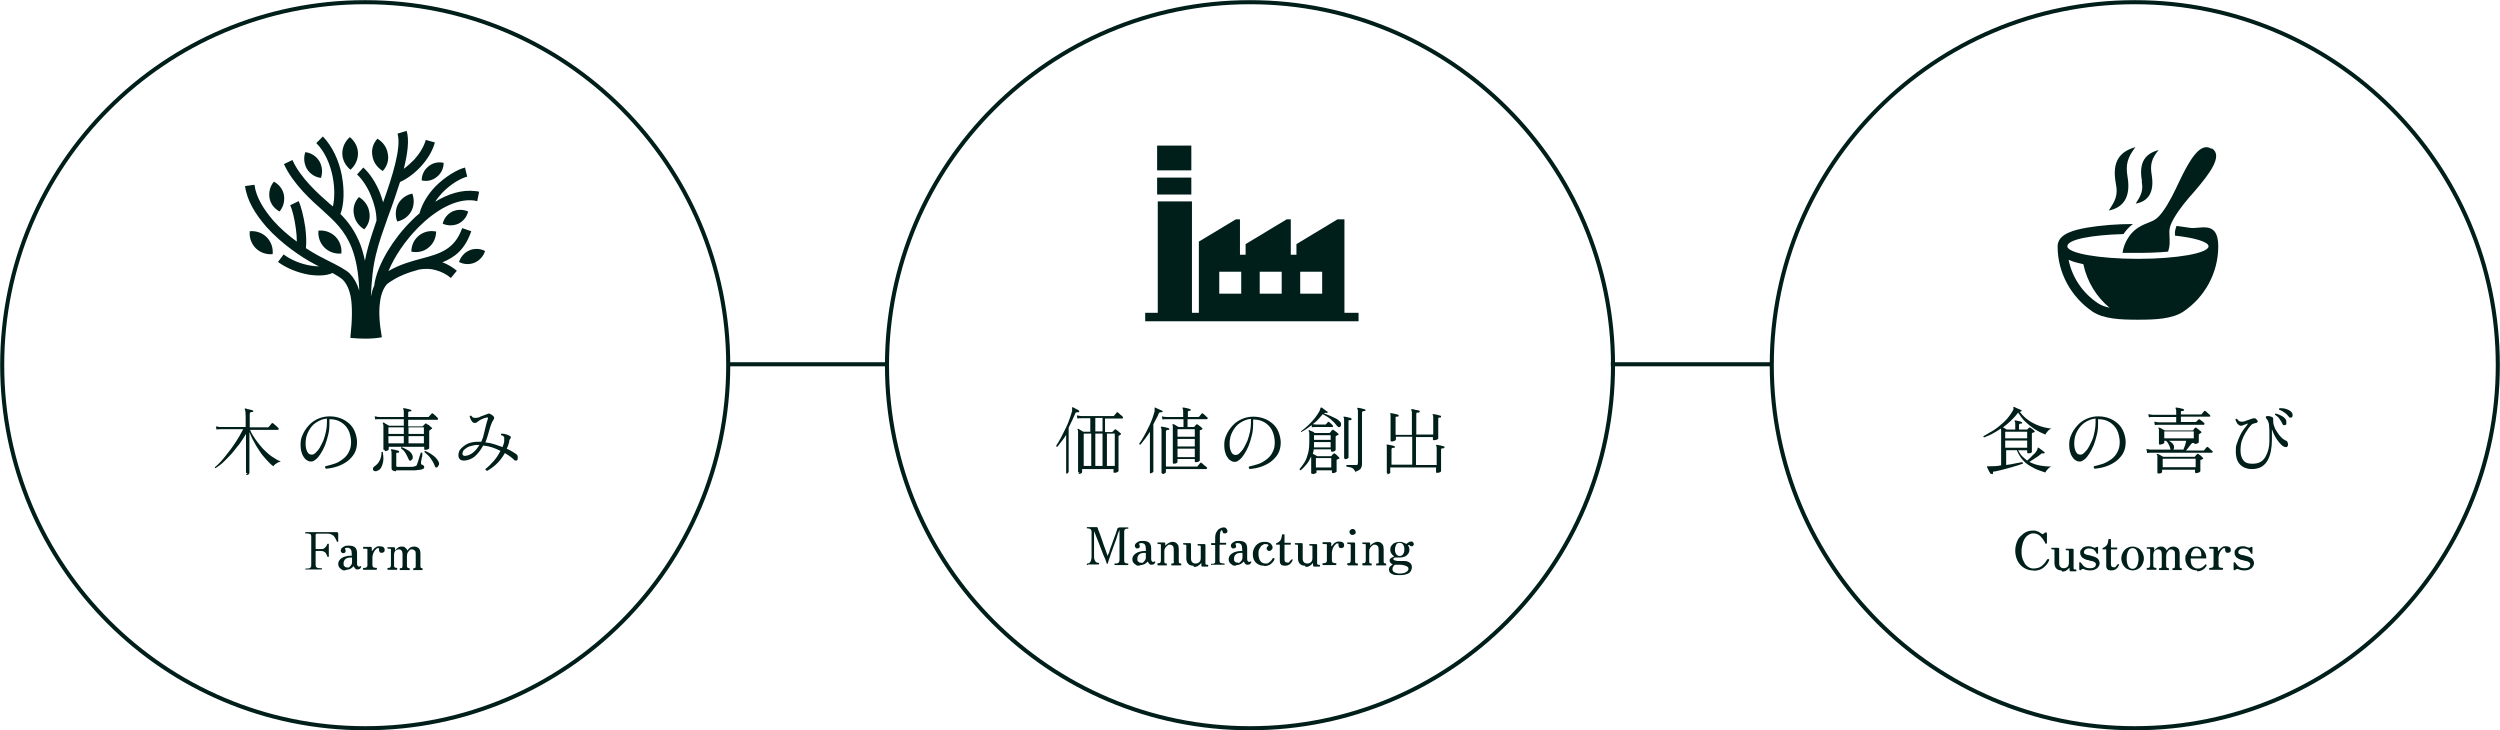 <?xml version="1.0" encoding="UTF-8"?><svg id="_レイヤー_2" xmlns="http://www.w3.org/2000/svg" width="796.8" height="232.8" viewBox="0 0 796.8 232.8"><g id="_レイヤー_1-2"><path d="M340.3,151c-.3,0-.5-.1-.5-.4s0-.4,0-.9c0-.5,0-1.1,0-1.9,0-.8,0-1.7,0-2.6,0-.9,0-1.9,0-2.9v-3.7c-.4.7-.9,1.4-1.4,2-.5.6-.9,1.2-1.4,1.8-.2,0-.3,0-.4-.3.5-.8,1.1-1.7,1.6-2.7s1-2,1.5-3c.5-1,.9-2,1.2-2.9s.6-1.7.8-2.5c0-.2,0-.4,0-.5v-.4c0-.2,0-.3,0-.3,0,0,.1,0,.2,0,.2,0,.4.2.6.3.3.1.5.3.8.4.3.1.5.3.6.4.1,0,.2.2,0,.3,0,.2-.1.2-.3.2s-.3,0-.5,0c-.1,0-.3.1-.4.4-.6,1.4-1.3,2.9-2.1,4.5v6c0,1,0,1.9,0,2.9,0,.9,0,1.8,0,2.5,0,.8,0,1.4,0,1.8s0,.8,0,.9-.1.2-.3.4-.5.2-.7.2ZM344.1,150.6c-.1,0-.2,0-.3,0-.1,0-.2-.2-.2-.3s0-.3,0-.8c0-.5,0-1.1,0-1.8s0-1.5,0-2.4c0-.9,0-1.8,0-2.6,0-.9,0-1.7,0-2.5s0-1.5,0-1.9c0-.4,0-.7,0-.9,0-.2,0-.3-.2-.5,0,0,0-.2,0-.2,0,0,.1,0,.3,0,.1,0,.4.2.7.4.4.2.6.4.9.5h2.2v-4.3h-2.8c-.5,0-.9,0-1.3.1l-.2-1c.4,0,.9.2,1.4.2h10.2c.1,0,.2,0,.3-.1,0-.1.2-.3.4-.5.2-.2.3-.4.4-.5.1-.2.3-.2.4,0,.1,0,.3.2.5.4.2.2.4.4.6.5s.3.3.4.4c.1.1.2.3.1.4,0,.1-.1.2-.3.2h-5.4v4.3h2c.1,0,.2,0,.3,0,0,0,.2-.2.4-.4s.3-.3.4-.4c.1-.1.3-.1.4,0,0,0,.2.2.4.3.2.2.4.3.6.5.2.2.3.3.5.4.2.2.1.3,0,.4-.1,0-.2.1-.3.2-.1,0-.2.1-.3.2,0,0-.1,0-.1.1,0,0,0,.1,0,.3v1.6c0,.6,0,1.3,0,2.1,0,.8,0,1.6,0,2.4,0,.8,0,1.5,0,2.2,0,.7,0,1.3,0,1.7,0,.4,0,.7,0,.8,0,.1-.1.2-.4.4-.3.1-.6.2-.8.2s-.4-.1-.4-.3v-.9h-10v1c0,.1-.1.3-.4.4-.2.1-.5.2-.8.2ZM345.4,148.5h2.4v-10.3h-2.4v10.3ZM349.1,137.5h2.3v-4.3h-2.3v4.3ZM349.1,148.5h2.3v-10.3h-2.3v10.3ZM352.8,148.5h2.5v-10.3h-2.5v10.3Z" style="fill:#001f1a; stroke-width:0px;"/><path d="M367,151c-.3,0-.5-.1-.5-.4s0-.3,0-.7c0-.4,0-.9,0-1.6s0-1.4,0-2.1c0-.8,0-1.6,0-2.4,0-.8,0-1.6,0-2.4v-3.8c-1,1.6-2,2.9-3,4.1-.2,0-.4,0-.4-.3.5-.7,1-1.5,1.5-2.4.5-.9,1-1.8,1.4-2.7.5-.9.8-1.8,1.2-2.7.3-.9.6-1.7.8-2.5,0-.2,0-.4,0-.5s0-.2,0-.3c0-.2,0-.3,0-.4,0,0,.1,0,.2,0,.3.2.7.3,1.1.5.4.2.8.4,1.1.5.1,0,.2.2.1.3,0,.2-.1.2-.3.2-.2,0-.4,0-.5,0s-.3.2-.4.4c-.2.6-.5,1.2-.8,1.7-.3.6-.6,1.2-.9,1.7v6.2c0,.9,0,1.9,0,2.9,0,1,0,2,0,2.8,0,.9,0,1.6,0,2.2s0,.9,0,1-.1.2-.4.4c-.3.1-.5.2-.8.2ZM370.7,151c-.3,0-.5-.1-.5-.4s0-.4,0-1c0-.6,0-1.3,0-2.2,0-.9,0-1.9,0-2.9,0-1.1,0-2.1,0-3.1v-4c0-.6,0-.9-.2-1.1,0-.1,0-.2,0-.3,0,0,.1,0,.2,0,.2,0,.4,0,.7.1.3,0,.6.1.9.2.3,0,.5.1.7.2.1,0,.2.1.2.3,0,.2-.1.2-.3.2-.2,0-.3,0-.5.1-.2,0-.3.2-.3.4v11.2h9.7c0,0,.1,0,.2,0s.1,0,.2-.1c0-.1.2-.3.4-.5s.3-.4.4-.5c.1-.2.3-.2.5,0,.1,0,.3.2.5.4.2.2.4.4.6.5.2.2.4.3.5.4.1.1.2.3.1.4s-.1.2-.3.2h-12.8v1c0,.1-.1.2-.4.4-.2.1-.5.2-.8.2ZM374.2,147.8c-.3,0-.4-.1-.4-.4s0-.3,0-.8,0-1,0-1.7,0-1.4,0-2.2,0-1.5,0-2.2c0-.7,0-1.3,0-1.8,0-.8,0-1.4,0-1.8,0-.4,0-.7,0-.9,0-.2,0-.4-.1-.5,0-.1,0-.2,0-.3,0,0,.2,0,.3,0,.2,0,.4.2.8.4.3.2.6.4.9.5h1.5v-2.5h-5.4c-.5,0-.9,0-1.3.1l-.2-1c.4.1.9.2,1.4.2h5.4v-1.6c0-.5,0-.9-.2-1.1,0,0,0-.2,0-.3,0,0,.1,0,.2,0,.2,0,.4,0,.7.1.3,0,.5.1.8.2.3,0,.5.1.7.2.2,0,.2.1.2.3,0,.2,0,.2-.2.2-.2,0-.3,0-.5.1-.2,0-.2.2-.2.4v1.5h3.3c0,0,.2,0,.3-.1,0,0,.2-.2.4-.5s.4-.4.4-.5c.1-.1.3-.1.4,0,.2.1.4.3.7.6.3.3.5.5.7.6.1.1.2.3.1.4s-.1.2-.3.2h-6.1v2.5h1.9c0,0,.2,0,.3-.1,0-.1.2-.2.3-.4.1-.1.2-.2.3-.3,0,0,.1-.1.2-.1s.1,0,.2.1c.2.1.4.3.7.5.3.2.5.4.7.6.2.2.2.3,0,.5-.1,0-.2,0-.3.1s-.2,0-.3.1c0,0-.1,0-.1.1,0,0,0,.1,0,.3v1.2c0,.5,0,1.1,0,1.7s0,1.3,0,2.1c0,.7,0,1.4,0,2s0,1.1,0,1.5c0,.4,0,.6,0,.7,0,.1-.1.3-.3.4s-.5.2-.9.2-.4-.1-.4-.4v-.6h-5.5v.9c0,.1-.1.3-.3.4-.2.1-.5.2-.8.2ZM375.3,139.2h5.5v-2.4h-5.5v2.4ZM375.3,142.3h5.5v-2.4h-5.5v2.4ZM375.3,145.7h5.5v-2.7h-5.5v2.7Z" style="fill:#001f1a; stroke-width:0px;"/><path d="M398.2,149.3c-.1,0-.2-.2-.2-.3,0-.1,0-.2.1-.3,1-.2,1.9-.5,2.9-.8s1.9-.9,2.7-1.5c.8-.6,1.5-1.4,1.9-2.3.5-.9.7-2,.7-3.1s-.3-2.8-.9-3.9-1.4-1.9-2.4-2.5c-1-.6-2.2-.9-3.6-.9v1.4c0,1.2-.1,2.5-.4,3.6-.3,1.2-.6,2.3-1,3.3-.4,1-.9,1.9-1.4,2.7-.5.8-1,1.4-1.5,1.8-.5.4-1,.7-1.4.7s-.7,0-1.1-.2c-.4-.2-.7-.4-1-.7-.4-.5-.8-1.1-1-1.8-.3-.8-.4-1.7-.4-2.8s.2-2.1.7-3.1c.4-1,1.1-2,1.9-2.9.8-.9,1.8-1.6,2.9-2.1s2.4-.8,3.7-.8,2.4.2,3.5.6c1.1.4,2,1,2.8,1.7.8.7,1.4,1.6,1.8,2.6.4,1,.7,2.2.7,3.4s-.3,2.6-.9,3.6-1.4,1.8-2.3,2.5c-1,.7-2,1.2-3.2,1.6-1.2.4-2.4.6-3.6.7ZM393.9,145c.4,0,.8-.2,1.2-.6s.9-.9,1.3-1.6c.4-.7.8-1.5,1.2-2.4.3-.9.6-1.8.8-2.8s.3-1.9.3-2.8v-1.3c-1.3.1-2.4.6-3.5,1.3s-1.8,1.7-2.4,2.8-.9,2.4-.9,3.8.2,1.9.5,2.6c.3.7.8,1,1.4,1Z" style="fill:#001f1a; stroke-width:0px;"/><path d="M418.3,151c-.1,0-.2,0-.3,0,0,0-.1-.2-.1-.3s0-.7,0-1.5c0-.8,0-1.7,0-2.7v-1c-.4.9-.9,1.8-1.5,2.5s-1.2,1.4-1.9,1.9c-.2,0-.3-.2-.3-.4.6-.7,1.1-1.4,1.6-2.2.5-.8.8-1.7,1.1-2.8.3-1.1.4-2.4.4-3.9s0-1.6,0-2.1c0-.5,0-.8-.2-1.1,0-.1,0-.2,0-.3,0,0,.2,0,.3,0,.2.1.4.3.8.4s.6.3.8.5h4.6c0,0,.2,0,.3-.1,0,0,.2-.2.3-.4.1-.1.2-.3.4-.4.1-.2.3-.2.5,0,.2.1.4.3.7.5.3.2.5.4.7.6.2.2.2.3-.1.5,0,0-.2,0-.3.1-.1,0-.2.1-.3.2s-.1,0-.1.1c0,0,0,.1,0,.3,0,.3,0,.7,0,1.1,0,.4,0,.8,0,1.2,0,.4,0,.8,0,1.1,0,.3,0,.5,0,.6s-.1.2-.4.4c-.3.1-.5.2-.7.2s-.4-.1-.4-.4v-.4h-5.5c0,.2,0,.5-.1.7,0,.2-.1.4-.2.7.2.1.4.2.7.4.3.1.5.3.7.4h4.2c.1,0,.2,0,.3,0,0,0,.2-.2.3-.4.1-.1.3-.3.4-.4,0,0,.1-.1.2-.1,0,0,.1,0,.3.1.2.1.4.3.7.6.3.3.5.5.6.6,0,0,.1.1.1.2s0,.2-.2.2l-.6.3c0,0-.1,0-.1.1,0,0,0,.1,0,.3,0,.2,0,.5,0,.9s0,.7,0,1c0,.3,0,.7,0,.9,0,.3,0,.4,0,.5,0,.2-.1.3-.4.4-.3.1-.5.2-.7.2s-.4-.1-.4-.3v-.6h-4.9v.7c0,.1-.1.2-.4.3-.3.1-.5.2-.7.2ZM414.9,137.8c-.2,0-.3-.2-.2-.4.8-.5,1.5-1.2,2.3-1.9.8-.8,1.5-1.5,2.1-2.3.6-.8,1.1-1.5,1.4-2.1.2-.3.2-.6.3-.8s0-.3.2-.4c0,0,.1,0,.2,0,.2,0,.4.2.6.4.2.2.5.3.7.5.2.2.4.3.6.4.1,0,.1.2,0,.3,0,.1-.2.2-.3.1-.2,0-.4-.1-.5,0-.1,0-.2,0-.3.2h0c.6.2,1.2.4,1.9.7s1.3.6,1.9.9c.6.3,1,.7,1.3,1,.3.3.4.7.3,1,0,.4-.2.6-.4.7-.1,0-.3.1-.4,0-.1,0-.3-.2-.5-.4-.6-.8-1.3-1.5-2-2.1-.7-.6-1.6-1.1-2.5-1.6-.5.6-1,1.1-1.5,1.7s-1.1,1-1.7,1.5c.3,0,.7.1,1.1.1h2.8c.1,0,.2,0,.2,0,0,0,.2-.2.4-.4s.3-.3.3-.4c.1-.1.3-.1.4,0,.2.1.3.3.6.5l.5.5c.1.1.2.3.2.4,0,.1-.1.2-.3.2h-5.2c-.5,0-.9,0-1.3.1v-.7c-.6.4-1.2.8-1.7,1.2s-1.1.7-1.7,1ZM418.8,142.6h5.3v-1.7h-5.3v.5c0,.2,0,.4,0,.6s0,.4,0,.6ZM418.8,140.2h5.3v-1.5h-5.3v1.5ZM419.4,149h4.9v-3h-4.9v3ZM428.9,146.3c-.3,0-.5-.1-.5-.4s0-.5,0-1.1,0-1.5,0-2.6c0-1.1,0-2.3,0-3.8v-4.3c0-.5,0-.9-.2-1.1,0,0,0-.2,0-.2,0,0,.1,0,.2,0,.2,0,.4,0,.7.1.3,0,.5.1.8.2.3,0,.5.1.7.2.1,0,.2.1.2.3,0,.1-.1.2-.3.3-.2,0-.3,0-.5,0-.2,0-.2.2-.2.4v4.2c0,2.3,0,4,0,5.2,0,1.2,0,1.9,0,2.1s-.1.2-.4.4c-.3.1-.5.2-.8.2ZM432.1,150.7c-.2-.5-.4-.9-.6-1.1-.2-.3-.5-.4-.9-.6-.4-.1-.9-.2-1.5-.3,0,0,0-.2,0-.3s0-.2.2-.2c.2,0,.4,0,.8,0s.7,0,1.1,0c.4,0,.7,0,1,0s.4,0,.5-.2c0-.1.1-.3.1-.5v-16.1c0-.5,0-.9-.2-1.1,0,0,0-.2,0-.3,0,0,.1,0,.2,0,.2,0,.4,0,.7.1.3,0,.6.1.8.2.3,0,.5.1.7.2.2,0,.2.1.2.3,0,.2-.1.2-.3.2-.2,0-.3,0-.5.1-.2,0-.3.2-.3.4v8c0,.8,0,1.7,0,2.5s0,1.7,0,2.4c0,.8,0,1.4,0,2,0,.5,0,.9,0,1.1,0,.6,0,1-.2,1.4-.1.4-.4.7-.7.9-.3.2-.8.4-1.3.6Z" style="fill:#001f1a; stroke-width:0px;"/><path d="M442.5,151c-.3,0-.5-.1-.5-.4s0-.4,0-.9c0-.5,0-1.2,0-2,0-.8,0-1.6,0-2.5,0-.9,0-1.6,0-2.4s0-.5,0-.6c0-.1,0-.2-.1-.3,0,0,0-.2,0-.2,0,0,.1,0,.2,0,.2,0,.4,0,.7.1.3,0,.6.1.9.2.3,0,.5.1.7.2.1,0,.2.1.2.3,0,.2-.1.2-.3.2-.2,0-.3,0-.5.1-.2,0-.3.2-.3.4v4.9h6.6v-8.9h-5.2v.9c0,.1-.1.2-.4.4-.2.1-.5.2-.9.2s-.4-.1-.4-.4,0-.4,0-.9c0-.5,0-1.1,0-1.9s0-1.5,0-2.3,0-1.6,0-2.3,0-.5,0-.6c0-.1,0-.2-.1-.3,0-.1,0-.2,0-.3,0,0,.1,0,.2,0,.2,0,.4,0,.7.1.3,0,.6.1.9.2.3,0,.5.1.7.2.1,0,.2.1.2.3,0,.1-.1.2-.3.3-.2,0-.3,0-.5,0-.2,0-.2.2-.2.4v5.4h5.2v-5.7c0-.7,0-1.2,0-1.5s-.1-.5-.2-.7c0,0,0-.2,0-.3,0,0,0,0,.2,0,.2,0,.4,0,.7.1s.6.2.9.2c.3,0,.6.1.7.2.2,0,.2.1.2.3,0,.1-.1.2-.3.3-.2,0-.3,0-.5,0-.2,0-.3.2-.3.4v6.6h5.4v-5.2c0-.6,0-.9-.2-1.1,0,0,0-.2,0-.2,0,0,.1,0,.2,0,.2,0,.4,0,.7.1.3,0,.6.1.9.2s.5.1.7.2c.2,0,.2.1.2.3,0,.1,0,.2-.2.3-.2,0-.3,0-.5,0-.2,0-.2.2-.2.4,0,.6,0,1.2,0,1.9,0,.7,0,1.4,0,2,0,.6,0,1.2,0,1.6,0,.4,0,.7,0,.7,0,.2-.1.3-.4.4-.2.1-.5.2-.9.2s-.4-.1-.4-.3v-.7h-5.4v8.9h6.6v-5.1c0-.5,0-.9-.2-1.1,0,0,0-.2,0-.2,0,0,.1,0,.2,0,.2,0,.4,0,.7.1.3,0,.6.1.9.2.3,0,.5.1.7.2.2,0,.2.1.2.3,0,.1-.1.2-.3.3-.2,0-.3,0-.5,0-.2,0-.3.2-.3.4,0,.6,0,1.2,0,2s0,1.5,0,2.2,0,1.3,0,1.8c0,.5,0,.7,0,.8,0,.2-.1.3-.3.4-.2.1-.5.2-.9.2s-.4-.1-.4-.3v-1.4h-14.6v1.6c0,.1-.1.3-.4.4-.2.1-.5.2-.8.2Z" style="fill:#001f1a; stroke-width:0px;"/><path d="M346.6,180.1c-.2,0-.2,0-.2-.3s0-.1,0-.2c0,0,0,0,.2,0,.4,0,.7-.2.9-.5.2-.3.4-.9.4-1.8v-7.7c0-.5-.1-.8-.4-1-.2-.1-.5-.2-.9-.2s-.1,0-.2,0c0,0,0-.1,0-.2s0-.1,0-.2c0,0,0,0,.2,0s.3,0,.7,0c.4,0,1,0,1.9,0s.4,0,.5.1c.1,0,.2.2.2.3,0,0,0,.3.2.6.1.3.3.8.5,1.3.2.5.4,1.1.6,1.7.2.6.4,1.2.6,1.8s.4,1.1.6,1.6c.2.5.3.9.4,1.2.1.3.2.5.2.5,0,0,0,0,.1,0,0,0,0,0,0,0,0,0,0-.3.2-.6s.3-.7.4-1.2c.2-.5.4-1,.6-1.6.2-.6.4-1.2.6-1.7.2-.6.4-1.1.6-1.6s.3-.9.4-1.2c.1-.3.2-.5.2-.6,0-.2.2-.3.3-.4.1,0,.3-.1.5-.1.8,0,1.4,0,1.8,0,.4,0,.6,0,.7,0s.1,0,.2,0c0,0,0,.1,0,.2s0,.1,0,.2,0,0-.2,0c-.3,0-.6,0-.8.2-.2.1-.3.4-.3.8v9c0,.4,0,.7.3.9.2.1.4.2.8.2s.1,0,.2,0c0,0,0,.1,0,.2,0,.2,0,.3-.2.3s-.3,0-.7,0-.8,0-1.3,0-.9,0-1.3,0c-.3,0-.5,0-.7,0s-.2,0-.2-.3,0-.1,0-.2c0,0,.1,0,.2,0,.4,0,.8,0,1-.2.2-.1.4-.4.4-.9v-9.4c0,0,0-.1,0-.1,0,0,0,0-.1,0,0,0,0,.3-.2.6s-.3.9-.5,1.5c-.2.6-.4,1.3-.7,2-.3.7-.5,1.5-.8,2.2-.3.7-.5,1.4-.7,2s-.4,1.1-.5,1.5c-.1.4-.2.6-.2.7,0,.1-.1.2-.2.2s-.2,0-.2-.2c0,0,0-.2-.2-.6-.1-.4-.3-.9-.6-1.5s-.5-1.3-.8-2c-.3-.7-.5-1.4-.8-2.1-.3-.7-.5-1.4-.8-2-.2-.6-.5-1.3-.8-2,0,0,0,0,0,0,0,0,0,0,0,0v7.8c0,.6,0,1,.2,1.4s.3.6.5.7c.2.1.4.2.7.2s.1,0,.2,0c0,0,0,.1,0,.2,0,.2,0,.3-.2.3s-.3,0-.5,0-.6,0-1.1,0-1,0-1.2,0c-.2,0-.4,0-.5,0Z" style="fill:#001f1a; stroke-width:0px;"/><path d="M363,180.3c-.4,0-.7,0-1-.3-.3-.2-.6-.4-.8-.7-.2-.3-.3-.6-.3-1,0-.6.2-1.1.6-1.5s.9-.7,1.5-.9c.6-.2,1.3-.3,2-.3s.2,0,.2-.2v-.5c0-.6-.1-1-.3-1.3-.2-.3-.6-.5-1-.5s-.6,0-.7.1c-.2,0-.2.2,0,.5.1.3.1.6,0,.8-.2.2-.4.3-.7.3s-.4,0-.6-.3c-.2-.2-.2-.4-.2-.6s.1-.5.3-.7.5-.4.9-.6.8-.2,1.4-.2c.9,0,1.6.2,2,.6.4.4.6,1,.6,1.7v3.3c0,.4,0,.7.2.8.1.2.2.3.4.3s.2,0,.3-.1c.1-.1.2-.1.4,0,0,0,0,.2,0,.3-.1.2-.3.3-.4.5-.2.1-.4.2-.7.2s-.5,0-.7-.2c-.2-.2-.4-.4-.5-.7,0-.1-.2-.1-.3,0,0,.1-.2.3-.4.4-.2.2-.4.3-.7.4-.3.1-.6.2-.9.2ZM363.7,179.4c.3,0,.6,0,.8-.3s.4-.4.5-.6c.1-.2.2-.5.2-.7v-1.4c0-.2,0-.2-.2-.2-.8,0-1.4.1-1.8.4s-.7.8-.7,1.4,0,.7.2.9c.2.2.3.3.5.4s.4,0,.5,0Z" style="fill:#001f1a; stroke-width:0px;"/><path d="M369.1,180.1c-.2,0-.2,0-.2-.3s0-.3.2-.3c.3,0,.6,0,.7-.2.1-.1.2-.3.2-.7v-4.5c0-.2,0-.3,0-.5,0-.1-.1-.2-.3-.2,0,0-.2,0-.3,0-.1,0-.2,0-.3,0-.1,0-.2-.1-.2-.3s0-.1,0-.2c0,0,0,0,.2,0s.1,0,.3,0c.2,0,.3,0,.6,0s.4,0,.6,0c.2,0,.3,0,.4,0,.3,0,.4.1.4.4v.6s0,0,0,0c0,0,0,0,.1,0,.2-.3.5-.6.9-.8s.8-.4,1.2-.4.7,0,1,.2c.3.1.6.4.8.7.2.3.3.8.3,1.4v3.7c0,.3,0,.6.1.7s.3.2.5.2.2,0,.2.3,0,.3-.2.3-.3,0-.6,0c-.3,0-.5,0-.8,0s-.5,0-.8,0-.4,0-.6,0-.2,0-.2-.3,0-.3.2-.3c.3,0,.5,0,.6-.2s0-.3,0-.7v-3.5c0-.6-.1-1-.3-1.2-.2-.2-.5-.4-.9-.4s-.6,0-.8.3c-.3.2-.5.4-.7.7-.2.3-.3.6-.3,1v3.1c0,.3,0,.6.1.7,0,.1.2.2.5.2s.2,0,.2.3,0,.3-.2.3-.3,0-.5,0c-.2,0-.5,0-.8,0s-.6,0-.9,0c-.3,0-.5,0-.6,0Z" style="fill:#001f1a; stroke-width:0px;"/><path d="M380.3,180.3c-.7,0-1.2-.2-1.6-.6-.4-.4-.6-1-.6-1.7v-3.7c0-.2,0-.4,0-.5,0-.1-.1-.2-.3-.2,0,0-.2,0-.3,0,0,0-.2,0-.2,0-.1,0-.2-.1-.2-.3s0-.1,0-.2,0,0,.2,0,.1,0,.3,0c.2,0,.4,0,.6,0s.4,0,.6,0c.2,0,.3,0,.4,0,.3,0,.4.1.4.4v4.5c0,.5.1.9.4,1.2.3.3.6.4,1.1.4s.9-.2,1.2-.5c.3-.3.4-.8.4-1.2v-3.3c0-.2,0-.4,0-.5,0-.1-.1-.2-.3-.2,0,0-.2,0-.3,0,0,0-.2,0-.2,0-.1,0-.2-.1-.2-.3s0-.1,0-.2,0,0,.2,0,.1,0,.3,0c.2,0,.4,0,.6,0s.4,0,.6,0c.2,0,.3,0,.4,0,.3,0,.4.1.4.4v5.5c0,.3,0,.4,0,.5,0,0,.1.1.3.2,0,0,.1,0,.2,0s.1,0,.2,0c.1,0,.2.1.2.3s0,.3-.2.3h-.4c-.2,0-.5,0-.7,0s-.4,0-.5,0c-.2,0-.4-.1-.4-.4,0,0,0-.1,0-.3,0-.1,0-.2,0-.3,0-.2,0-.2-.2,0,0,.1-.2.2-.4.4-.2.2-.4.3-.7.5-.3.1-.6.2-1,.2Z" style="fill:#001f1a; stroke-width:0px;"/><path d="M386.2,180.1c0,0-.1,0-.2,0s0-.1,0-.2,0-.1,0-.2c0,0,0,0,.2,0,.4,0,.7,0,.9-.2.2-.1.2-.3.2-.6v-5.1c0,0,0-.1-.1-.1h-1c-.2,0-.2,0-.2-.2v-.2c0,0,0-.1,0-.2,0,0,.1,0,.2,0h1c0,0,.1,0,.1-.1v-1.5c0-.8.1-1.4.4-1.9s.6-.9,1-1.1c.4-.2.8-.4,1.2-.4s.7,0,.9.3.4.4.4.8,0,.4-.2.6-.4.2-.6.2-.4,0-.5-.1-.2-.2-.2-.3c0-.1-.1-.2-.1-.4,0-.1-.1-.2-.2-.2s-.3.1-.4.4c-.1.3-.2.8-.2,1.5v2c0,0,0,.1.1.1h1.7c0,0,.1,0,.2,0,0,0,0,.1,0,.2v.2c0,.2,0,.2-.3.2h-1.7c0,0-.1,0-.1.1v5.1c0,.3.1.5.3.6.2.1.6.2,1.1.2s.1,0,.2,0c0,0,0,.1,0,.2s0,.1,0,.2c0,0,0,0-.2,0s-.2,0-.5,0c-.2,0-.5,0-.8,0-.3,0-.6,0-.9,0s-.8,0-1.1,0c-.4,0-.6,0-.7,0Z" style="fill:#001f1a; stroke-width:0px;"/><path d="M393.7,180.3c-.4,0-.7,0-1-.3-.3-.2-.6-.4-.8-.7-.2-.3-.3-.6-.3-1,0-.6.2-1.1.6-1.5.4-.4.9-.7,1.5-.9s1.3-.3,2-.3.2,0,.2-.2v-.5c0-.6-.1-1-.3-1.3-.2-.3-.6-.5-1-.5s-.6,0-.7.1c-.2,0-.2.2,0,.5.1.3.1.6,0,.8-.2.2-.4.3-.8.3s-.4,0-.6-.3-.2-.4-.2-.6.1-.5.3-.7.5-.4.9-.6.8-.2,1.4-.2c.9,0,1.6.2,2,.6s.6,1,.6,1.7v3.3c0,.4,0,.7.2.8.1.2.2.3.4.3s.2,0,.3-.1c.1-.1.2-.1.4,0,0,0,0,.2,0,.3-.1.2-.3.3-.4.5-.2.1-.4.2-.7.2s-.5,0-.7-.2c-.2-.2-.4-.4-.5-.7,0-.1-.2-.1-.3,0,0,.1-.2.3-.4.4-.2.2-.4.3-.7.4s-.6.2-.9.2ZM394.5,179.4c.3,0,.6,0,.8-.3.2-.2.4-.4.5-.6.1-.2.2-.5.2-.7v-1.4c0-.2,0-.2-.2-.2-.8,0-1.4.1-1.8.4s-.7.8-.7,1.4,0,.7.2.9c.2.2.3.3.5.4.2,0,.4,0,.5,0Z" style="fill:#001f1a; stroke-width:0px;"/><path d="M402.8,180.3c-.6,0-1.1-.1-1.7-.4s-1-.7-1.3-1.2c-.3-.5-.5-1.2-.5-2.1s.2-1.4.5-2c.3-.6.8-1.1,1.3-1.4.6-.4,1.2-.5,2-.5s.8,0,1.2.2c.4.1.7.3.9.6.2.3.4.6.4.9s0,.5-.3.8c-.2.2-.4.4-.7.4s-.4,0-.6-.2-.3-.3-.3-.6.2-.6.5-.8c.1-.1.1-.2,0-.4-.1-.1-.4-.2-.9-.2s-.4,0-.7.2c-.3.1-.5.3-.7.5-.2.3-.4.6-.6,1s-.2,1-.2,1.6.2,1.6.6,2.1c.4.5.9.8,1.6.8s.8,0,1.1-.3c.3-.2.6-.4.8-.7.2-.3.3-.5.4-.6,0-.2.2-.2.4-.1.2,0,.2.2.2.3,0,.3-.3.6-.5.9-.2.3-.6.6-1,.9-.4.2-1,.4-1.6.4Z" style="fill:#001f1a; stroke-width:0px;"/><path d="M409.6,180.3c-.2,0-.5,0-.8-.1-.3,0-.5-.2-.6-.4-.2-.2-.3-.5-.3-.9v-5.2c0,0,0-.1-.1-.1h-.9c-.2,0-.2,0-.2-.2h0c0-.2,0-.3.2-.3.5-.2.9-.5,1.2-.9.3-.4.4-1,.5-1.7,0-.2,0-.2.2-.2h.3c.2,0,.3,0,.3.2v2.4c0,0,0,.1.1.1h1.7c0,0,.1,0,.2,0,0,0,0,.1,0,.2v.2c0,.2,0,.2-.2.2h-1.7c0,0-.1,0-.1.1v4.7c0,.6.3.9.9.9s.5,0,.7-.3c.2-.2.3-.4.5-.6,0,0,.1-.1.2-.1s.1,0,.2,0c.1,0,.2.2,0,.4-.1.2-.2.5-.4.7-.2.2-.4.5-.7.6-.3.2-.7.3-1.1.3Z" style="fill:#001f1a; stroke-width:0px;"/><path d="M415.9,180.3c-.7,0-1.2-.2-1.6-.6-.4-.4-.6-1-.6-1.7v-3.7c0-.2,0-.4,0-.5s-.1-.2-.3-.2c0,0-.2,0-.3,0,0,0-.2,0-.2,0-.1,0-.2-.1-.2-.3s0-.1,0-.2c0,0,0,0,.2,0s.1,0,.3,0c.2,0,.4,0,.6,0s.4,0,.6,0c.2,0,.3,0,.4,0,.3,0,.4.1.4.4v4.5c0,.5.1.9.4,1.2.3.3.6.4,1.1.4s.9-.2,1.2-.5c.3-.3.4-.8.4-1.2v-3.3c0-.2,0-.4,0-.5s-.1-.2-.3-.2c0,0-.2,0-.3,0,0,0-.2,0-.2,0-.1,0-.2-.1-.2-.3s0-.1,0-.2c0,0,0,0,.2,0s.1,0,.3,0c.2,0,.4,0,.6,0s.4,0,.6,0c.2,0,.3,0,.4,0,.3,0,.4.1.4.4v5.5c0,.3,0,.4,0,.5,0,0,.1.1.3.2,0,0,.1,0,.2,0s.1,0,.2,0c.1,0,.2.1.2.3s0,.3-.2.3h-.4c-.2,0-.5,0-.7,0-.2,0-.4,0-.5,0-.2,0-.4-.1-.4-.4,0,0,0-.1,0-.3,0-.1,0-.2,0-.3,0-.2,0-.2-.2,0,0,.1-.2.2-.4.4-.2.2-.4.3-.7.5-.3.1-.6.2-1,.2Z" style="fill:#001f1a; stroke-width:0px;"/><path d="M421.7,180.1c-.1,0-.2,0-.2-.3s0-.3.2-.3c.4,0,.7,0,.9-.2.2-.1.3-.3.3-.7v-4.5c0-.2,0-.4,0-.5s-.1-.2-.3-.2c0,0-.2,0-.5,0-.2,0-.4,0-.4,0-.1,0-.2-.1-.2-.3s0-.3.2-.3h.4c.2,0,.4,0,.7,0,.3,0,.5,0,.7,0h.4c.2,0,.4.1.4.4v.9s0,0,0,0c0,0,0,0,.1,0,.2-.2.4-.4.6-.7s.5-.4.8-.6c.3-.2.6-.2,1-.2.5,0,.9.1,1.2.3.3.2.4.5.4.9s0,.4-.2.6c-.2.2-.4.3-.7.3s-.6,0-.7-.3c-.1-.2-.2-.3-.2-.5v-.2c0-.2,0-.3,0-.4,0,0-.1-.1-.3-.1s-.4,0-.6.3c-.2.2-.4.4-.6.7-.2.3-.3.6-.4.9-.1.3-.2.7-.2,1v2.5c0,.3.1.6.3.7.2.1.5.2.9.2s.2,0,.2.3,0,.3-.2.3-.3,0-.6,0-.7,0-1.3,0-.9,0-1.2,0c-.3,0-.5,0-.7,0Z" style="fill:#001f1a; stroke-width:0px;"/><path d="M429.6,180.1c-.2,0-.2,0-.2-.3s0-.3.2-.3c.4,0,.6,0,.7-.2.1-.1.2-.4.2-.7v-4.4c0-.3,0-.5,0-.6,0,0-.2-.1-.3-.2,0,0-.2,0-.3,0-.1,0-.2,0-.3,0-.1,0-.2-.1-.2-.3s0-.1,0-.2.1,0,.2,0,.1,0,.3,0c.2,0,.4,0,.6,0s.5,0,.6,0c.2,0,.3,0,.4,0,.3,0,.4.1.4.4v5.4c0,.3,0,.5.1.7,0,.1.3.2.6.2s.2,0,.2.3,0,.3-.2.3-.3,0-.6,0-.6,0-.8,0-.6,0-.9,0-.6,0-.7,0ZM431.1,170.5c-.3,0-.5,0-.7-.3-.2-.2-.3-.4-.3-.6s0-.5.3-.7c.2-.2.4-.3.7-.3s.5,0,.7.3c.2.2.3.4.3.7s0,.5-.3.6c-.2.2-.4.3-.7.3Z" style="fill:#001f1a; stroke-width:0px;"/><path d="M434.4,180.1c-.2,0-.2,0-.2-.3s0-.3.2-.3c.3,0,.6,0,.7-.2.1-.1.2-.3.2-.7v-4.5c0-.2,0-.3,0-.5,0-.1-.1-.2-.3-.2,0,0-.2,0-.3,0-.1,0-.2,0-.3,0-.1,0-.2-.1-.2-.3s0-.1,0-.2c0,0,0,0,.2,0s.1,0,.3,0c.2,0,.3,0,.6,0s.4,0,.6,0c.2,0,.3,0,.4,0,.3,0,.4.1.4.4v.6s0,0,0,0c0,0,0,0,.1,0,.2-.3.5-.6.9-.8s.8-.4,1.2-.4.7,0,1,.2c.3.1.6.4.8.7.2.3.3.8.3,1.4v3.7c0,.3,0,.6.1.7s.3.2.5.2.2,0,.2.3,0,.3-.2.3-.3,0-.6,0c-.3,0-.5,0-.8,0s-.5,0-.8,0-.4,0-.6,0-.2,0-.2-.3,0-.3.2-.3c.3,0,.5,0,.6-.2s0-.3,0-.7v-3.5c0-.6-.1-1-.3-1.2-.2-.2-.5-.4-.9-.4s-.6,0-.8.3c-.3.2-.5.4-.7.7-.2.3-.3.6-.3,1v3.1c0,.3,0,.6.1.7,0,.1.2.2.5.2s.2,0,.2.3,0,.3-.2.3-.3,0-.5,0c-.2,0-.5,0-.8,0s-.6,0-.9,0c-.3,0-.5,0-.6,0Z" style="fill:#001f1a; stroke-width:0px;"/><path d="M446.1,183.3c-.9,0-1.6,0-2.1-.2s-.8-.4-1-.6c-.2-.3-.3-.6-.3-1s.1-.7.4-1c.2-.2.5-.4.8-.6,0,0,0,0,0,0,0,0,0,0,0,0-.3-.1-.5-.3-.7-.5-.2-.2-.3-.4-.3-.7s0-.6.3-.7c.2-.2.4-.3.6-.4s.4-.1.4-.2c.1,0,.1-.1,0-.2-.3-.2-.6-.5-.8-.9-.2-.3-.3-.7-.3-1.1s.1-.9.4-1.3c.3-.4.6-.7,1.1-.9.5-.2,1-.3,1.5-.3s.7,0,1.1.2.6.2.9.4c.1,0,.2,0,.3,0,0-.1.2-.3.5-.4.2-.2.5-.3.8-.3s.6,0,.7.3c.1.2.2.3.2.5s0,.3-.2.5c-.1.2-.3.2-.5.2s-.3,0-.4-.1c0,0-.2-.2-.2-.2,0,0-.2-.1-.3-.1s-.1,0-.2,0c0,0,0,0,0,0,0,0,0,.1,0,.2.3.4.4.8.4,1.3s-.1.9-.4,1.3c-.3.4-.6.7-1.1.9s-1,.3-1.5.3-.5,0-.8,0c-.3,0-.5,0-.6,0s-.4,0-.5.1c-.1,0-.2.2-.2.4s.1.3.4.4c.3,0,.6.2,1,.2.4,0,.8,0,1.2,0,.4,0,.7,0,1,0,.7,0,1.3.3,1.7.6.4.3.6.8.6,1.4s-.3,1.5-1,1.9c-.7.4-1.6.6-2.7.6ZM446.1,182.8c1,0,1.7-.2,2.1-.5.5-.3.7-.6.7-1s-.1-.5-.4-.7c-.2-.2-.6-.3-.9-.4s-.8-.2-1.2-.2c-.4,0-.7,0-1.1,0-.1,0-.3,0-.4,0s-.2,0-.2,0c-.2,0-.4.2-.6.5-.2.3-.3.5-.3.9s.2.8.6,1c.4.2.9.4,1.7.4ZM446.1,177.2c.5,0,.9-.2,1.1-.6.3-.4.4-.9.4-1.5s-.1-1.1-.4-1.5-.6-.6-1.1-.6-.9.2-1.1.6-.4.9-.4,1.5.1,1.1.4,1.5c.3.4.6.6,1.1.6Z" style="fill:#001f1a; stroke-width:0px;"/><circle cx="398.4" cy="116.4" r="115.7" style="fill:none; stroke:#001f1a; stroke-miterlimit:10; stroke-width:1.3px;"/><path d="M634.6,151c-.1,0-.2,0-.3-.1,0-.2-.2-.4-.3-.6-.1-.3-.3-.5-.4-.8s-.3-.5-.3-.7c0,0,0-.2,0-.2,0,0,.2,0,.5,0,0,0,.2,0,.3,0,.1,0,.3,0,.4,0,.9,0,2,0,3.3-.3v-9.1c0-.6,0-1.2,0-1.6,0-.4,0-.8-.1-1-1,.7-1.9,1.2-2.8,1.7s-1.8.8-2.5,1.1c-.2,0-.3-.2-.2-.4.9-.5,1.9-1.1,3.1-1.8,1.1-.7,2.2-1.6,3.3-2.6,1.1-1,2-2.2,2.8-3.5.1-.2.2-.4.3-.6s0-.3,0-.5,0-.3,0-.3c0,0,.2,0,.2,0,.2,0,.4.2.7.3.3.1.6.3.9.4.3.1.5.2.7.3.1,0,.2.2.1.3,0,.1-.2.2-.3.2,0,0-.1,0-.2,0,0,0,0,0-.1,0,.8,1,1.6,1.9,2.5,2.5.9.7,1.8,1.2,2.7,1.6.9.4,1.8.7,2.6.9.8.2,1.6.3,2.3.4-.5.2-.9.5-1.2.9s-.6.7-.7,1c-.5-.2-1.1-.5-1.8-.8-.7-.4-1.5-.8-2.3-1.4-.8-.6-1.6-1.2-2.4-2-.8-.8-1.5-1.7-2.2-2.8,0,0,0,0,0,0,0,0,0,0,0,0-.7,1-1.5,1.8-2.3,2.6-.8.8-1.7,1.5-2.5,2.1.2.1.4.2.7.4.2.1.4.3.6.3h2.6v-1.5c0-.6,0-.9-.2-1.1,0-.1,0-.2,0-.3,0,0,.1,0,.2,0,.2,0,.6.1,1,.2.4,0,.7.2,1,.3.1,0,.2.1.2.3,0,.2-.1.2-.3.2-.2,0-.4,0-.5.1-.1,0-.2.2-.2.4v1.4h2.3c.1,0,.2,0,.3,0,0,0,.2-.2.3-.3.1-.1.2-.2.3-.3.1-.1.3-.1.4,0,.2.1.4.3.7.5s.5.4.6.5c0,0,.1.1.1.2s0,.2-.2.3c0,0-.2,0-.3.1,0,0-.2,0-.3.1,0,0-.1,0-.1.1,0,0,0,.1,0,.3,0,.4,0,.9,0,1.5,0,.6,0,1.2,0,1.8,0,.6,0,1.1,0,1.6,0,.4,0,.7,0,.7,0,.2-.1.3-.4.4-.3,0-.5.1-.7.1s-.4-.1-.4-.3v-.7h-2.9c.4.7.8,1.4,1.3,1.9.5.5,1.1,1,1.6,1.4.3-.3.7-.6,1.1-1,.4-.4.7-.8,1.1-1.1s.6-.7.8-1c.2-.3.3-.5.3-.7,0-.2,0-.3.2-.3,0,0,.1,0,.2,0,.2.2.5.4.9.7.4.3.6.5.9.7.1,0,.1.2,0,.3,0,.1-.2.2-.3.1-.2,0-.3,0-.4,0-.1,0-.3,0-.4.2-.5.4-1.1.9-1.8,1.3-.7.5-1.3.8-1.9,1.2,1.1.6,2.3,1,3.5,1.2,1.2.2,2.4.3,3.5.3-.5.2-.9.5-1.2.9-.4.4-.6.7-.7,1-.7-.2-1.4-.5-2.3-.8-.9-.3-1.7-.8-2.6-1.3-.9-.5-1.7-1.2-2.4-2-.7-.8-1.3-1.8-1.8-3h-3.4v4.7c1-.1,2-.3,2.9-.5.9-.2,1.7-.3,2.2-.4,0,0,.1,0,.2.2s0,.2,0,.3c-.4.1-.9.3-1.5.5-.6.2-1.3.4-2,.6-.7.2-1.4.4-2.2.6s-1.4.4-2,.5-1.1.3-1.5.3c-.2,0-.3,0-.3.1,0,0,0,.2,0,.4,0,.2,0,.3-.2.3ZM639.1,139.7h7v-2.1h-7v2.1ZM639.1,142.7h7v-2.3h-7v2.3Z" style="fill:#001f1a; stroke-width:0px;"/><path d="M667.5,149.2c-.1,0-.2-.2-.2-.3,0-.1,0-.2.1-.3,1-.2,1.9-.5,2.9-.8,1-.4,1.9-.9,2.7-1.5.8-.6,1.5-1.4,1.9-2.3.5-.9.7-2,.7-3.1s-.3-2.8-.9-3.9c-.6-1.1-1.4-1.9-2.4-2.5-1-.6-2.2-.9-3.6-.9v1.4c0,1.2-.1,2.5-.4,3.6-.3,1.2-.6,2.3-1,3.3-.4,1-.9,1.9-1.4,2.7-.5.8-1,1.4-1.5,1.8-.5.4-1,.7-1.4.7s-.7,0-1.1-.2c-.4-.2-.7-.4-1-.7-.4-.5-.8-1.1-1-1.8-.3-.8-.4-1.7-.4-2.8s.2-2.1.7-3.1c.4-1,1.1-2,1.9-2.9.8-.9,1.8-1.6,2.9-2.1,1.1-.5,2.4-.8,3.7-.8s2.4.2,3.5.6c1.1.4,2,1,2.8,1.7.8.7,1.4,1.6,1.8,2.6s.7,2.2.7,3.4-.3,2.6-.9,3.6-1.4,1.8-2.3,2.5c-1,.7-2,1.2-3.2,1.6-1.2.4-2.4.6-3.6.7ZM663.1,144.9c.4,0,.8-.2,1.2-.6.4-.4.9-.9,1.3-1.6.4-.7.8-1.5,1.2-2.4.4-.9.6-1.8.8-2.8s.3-1.9.3-2.8v-1.3c-1.3.1-2.4.6-3.5,1.3-1,.7-1.8,1.7-2.4,2.8s-.9,2.4-.9,3.8.2,1.9.5,2.6c.3.7.8,1,1.4,1Z" style="fill:#001f1a; stroke-width:0px;"/><path d="M684.3,144.1l-.2-1c.4,0,.9.2,1.4.2h6.3c0-.1-.1-.2-.1-.4-.1-.4-.3-.9-.5-1.3s-.5-.8-.8-1.1h-.6v.6c0,.2-.2.3-.5.4-.3.1-.6.2-.8.2s-.2,0-.3,0c0,0-.1-.2-.1-.3s0-.3,0-.6c0-.3,0-.8,0-1.2s0-1,0-1.5,0-.9,0-1.1c0-.2,0-.4-.2-.5,0,0,0-.2,0-.2,0,0,.1,0,.3,0,.1,0,.3.1.5.2.2.1.5.2.7.4.2.1.4.2.6.3h8.7c.1,0,.2,0,.3-.1,0,0,.2-.2.3-.4s.2-.3.3-.3c.2-.2.3-.2.5,0,0,0,.2.2.4.3.2.2.4.3.6.5.2.1.3.3.4.3.2.2.2.3,0,.5-.1,0-.2.1-.3.2,0,0-.2,0-.3.2,0,0-.1,0-.1.1,0,0,0,.1,0,.3s0,.4,0,.7c0,.3,0,.6,0,.9s0,.4,0,.5c0,.2-.1.3-.4.4-.3.1-.5.2-.7.2s-.4-.1-.4-.3h-.3c-.1,0-.3,0-.3,0,0,0-.2.1-.3.3-.1.1-.3.3-.5.6-.2.3-.4.5-.6.8s-.4.5-.6.7h5.5c.1,0,.2,0,.3-.1,0,0,.2-.2.4-.5.2-.2.4-.4.4-.5.1-.1.3-.1.4,0,.2.1.4.3.7.6.3.3.5.5.7.6.1.1.2.3.1.4,0,.1-.1.2-.3.2h-19.4c-.5,0-.9,0-1.2.1ZM686.8,135.4l-.2-1c.4,0,.9.2,1.4.2h5.6v-1.7h-7.4c-.5,0-.9,0-1.3.1l-.2-1c.4,0,.9.2,1.4.2h7.5v-.9c0-.5,0-.9-.2-1.1,0,0,0-.2,0-.3,0,0,.1,0,.2,0,.2,0,.4,0,.7.1.3,0,.6.1.9.2.3,0,.5.1.7.2.1,0,.2.1.2.3,0,.1-.1.2-.3.3-.2,0-.3,0-.5,0-.2,0-.2.2-.2.4v.7h6.4c.1,0,.2,0,.2-.1,0,0,.2-.2.4-.5.2-.2.4-.4.4-.5.1-.1.3-.1.4,0,.2.1.4.3.7.6.3.3.5.5.7.6.1.2.2.3.2.4,0,.1-.1.2-.3.2h-9.1v1.7h4.5c0,0,.2,0,.2,0,.1,0,.3-.2.5-.4.2-.2.3-.3.4-.4,0,0,.1-.1.2-.1,0,0,.1,0,.2.1.2.1.4.3.7.5.3.2.5.4.7.6.1.1.2.2.1.4,0,.1-.1.2-.3.2h-14.4c-.5,0-.9,0-1.2.1ZM688,150.9c-.1,0-.2,0-.3,0,0,0-.1-.2-.1-.3s0-.3,0-.7,0-.8,0-1.4,0-1.1,0-1.7,0-1,0-1.3c0-.2,0-.5-.2-.6,0,0,0-.2,0-.2,0,0,.2,0,.3,0,.1,0,.3.1.5.2s.5.2.7.4c.2.1.4.2.6.3h9.7c.1,0,.2,0,.3,0,0,0,.2-.2.3-.4.1-.1.3-.3.4-.4,0,0,.2-.1.2-.2,0,0,.2,0,.3.1,0,0,.2.2.4.3s.4.3.6.5c.2.2.3.3.4.4,0,0,.1.1.1.2s0,.2-.2.2c-.2.1-.4.2-.6.3,0,0-.1,0-.1.1,0,0,0,.1,0,.3,0,.4,0,.8,0,1.3,0,.5,0,.8,0,1.2,0,.3,0,.5,0,.6,0,.2-.2.4-.5.5-.3.1-.6.2-.8.2s-.4-.1-.4-.4v-.7h-10.5v.7c0,.1,0,.2-.2.3s-.3.2-.5.2c-.2,0-.4,0-.5,0ZM689.3,148.9h10.5v-2.7h-10.5v2.7ZM689.8,139.7h9.4v-2.2h-9.4v2.2ZM692.8,143.3h3.1c.1-.3.3-.8.5-1.3.2-.6.3-1.1.4-1.5h-5.5c.4.2.7.5,1,.7.3.3.5.6.6,1,0,.2,0,.4,0,.6,0,.2-.1.4-.3.5Z" style="fill:#001f1a; stroke-width:0px;"/><path d="M717.8,149.5c-1.6,0-2.9-.5-3.8-1.4-.9-.9-1.4-2.3-1.4-4.2s.1-1.8.4-2.7c.3-.9.6-1.7,1-2.5s.8-1.5,1.3-2.1c.5-.6.9-1.1,1.2-1.6-.2,0-.4.1-.7.2-.3.1-.6.2-.8.3-.3.1-.5.2-.7.2-.3,0-.6-.1-.9-.4-.3-.2-.5-.5-.6-.8-.2-.3-.3-.6-.3-.8,0,0,0-.2.2-.2,0,0,.2,0,.3,0,.1.2.3.4.5.6s.6.3,1,.3.6,0,1.1-.2c.4-.2.9-.3,1.4-.5.5-.2.9-.3,1.3-.4.2,0,.4,0,.6.1.2.1.3.3.5.5.4.5.2.8-.7,1-.3,0-.6.2-.9.3-.3.2-.6.6-1.1,1.2-.3.5-.7,1-1.1,1.7-.4.7-.8,1.5-1.1,2.4-.3.9-.4,2-.4,3.2s.3,2.2.9,3,1.5,1.1,2.8,1.1,2-.2,2.7-.6c.7-.4,1.2-1,1.6-1.7.4-.7.7-1.5.9-2.3.2-.9.3-1.7.3-2.6s0-1.7,0-2.4,0-1.9-.1-2.5c0-.6-.2-1.1-.3-1.4-.1-.3-.3-.6-.5-.8-.2-.2-.3-.5-.2-.7s.3-.2.8-.2c.4,0,.8.2,1.1.3.3.1.4.3.4.6,0,.6,0,1.3.2,2,.2.7.5,1.4,1,2.1.4.7.9,1.3,1.4,1.8.5.5,1.1.9,1.6,1.1.2,0,.3.2.4.5.1.2.2.6.1.9,0,.3-.2.5-.4.6-.3,0-.6,0-1-.2-.5-.3-.9-.7-1.4-1.3-.5-.6-.9-1.2-1.3-1.9s-.7-1.5-1-2.3c0,1.1,0,2.2,0,3.4,0,1.2-.1,2.3-.3,3.4-.2,1.1-.5,2.1-1,3-.5.9-1.1,1.6-1.9,2.1-.8.5-1.9.8-3.2.8ZM728.2,135.5c-.1,0-.3,0-.4,0-.1,0-.3-.2-.4-.5-.2-.5-.5-1-.9-1.5-.3-.5-.8-.9-1.4-1.3,0-.2,0-.4.2-.4.5.1.9.3,1.4.5.5.2.9.5,1.3.8.4.3.6.7.7,1.1,0,.3,0,.6,0,.9-.1.3-.3.4-.4.4ZM730.3,133.1c-.1,0-.3,0-.4,0-.2,0-.3-.1-.5-.4-.4-.5-.8-.9-1.3-1.2-.5-.4-1-.7-1.7-.9,0,0,0-.2,0-.3,0,0,0-.2.2-.2.5,0,1,0,1.5.1.5.1,1,.3,1.4.5s.8.5,1,.9c.2.3.2.6.2.9s-.2.4-.3.5Z" style="fill:#001f1a; stroke-width:0px;"/><path d="M648,181.8c-.7,0-1.4-.1-2.1-.4-.7-.3-1.3-.7-1.8-1.2s-1-1.2-1.3-2-.5-1.7-.5-2.7.2-1.9.5-2.7.7-1.5,1.3-2c.5-.5,1.1-1,1.8-1.3.7-.3,1.4-.4,2.1-.4s.8,0,1.2.2c.4.1.7.2.9.4s.5.3.6.4c.3.2.5.2.6,0,0,0,.1-.1.3-.2.1-.1.2-.2.3-.2.1,0,.2,0,.3,0,.1,0,.2.1.2.3v3c0,.1,0,.2-.2.3-.2,0-.3,0-.3-.1-.2-.5-.5-1-.9-1.5s-.7-.9-1.2-1.2-1-.5-1.7-.5-.8.1-1.3.3c-.4.2-.9.6-1.2,1-.4.5-.7,1.1-.9,1.8-.2.7-.4,1.6-.4,2.6s.1,1.9.4,2.6.6,1.3.9,1.7c.4.4.8.7,1.2.9.4.2.9.3,1.2.3,1,0,1.9-.2,2.6-.7s1.3-1.2,1.8-2.1c.1-.2.3-.2.5-.2.2,0,.3.2.2.4-.4,1-1.1,1.8-1.9,2.4-.8.6-1.8.9-3.1.9Z" style="fill:#001f1a; stroke-width:0px;"/><path d="M657,181.8c-.7,0-1.2-.2-1.6-.6-.4-.4-.6-1-.6-1.7v-3.7c0-.2,0-.4,0-.5s-.1-.2-.3-.2c0,0-.2,0-.3,0,0,0-.2,0-.2,0-.1,0-.2-.1-.2-.3s0-.1,0-.2c0,0,0,0,.2,0s.1,0,.3,0c.2,0,.4,0,.6,0s.4,0,.6,0c.2,0,.3,0,.4,0,.3,0,.4.1.4.4v4.5c0,.5.1.9.4,1.2.3.3.6.4,1.1.4s.9-.2,1.2-.5c.3-.3.4-.8.4-1.2v-3.3c0-.2,0-.4,0-.5s-.1-.2-.3-.2c0,0-.2,0-.3,0,0,0-.2,0-.2,0-.1,0-.2-.1-.2-.3s0-.1,0-.2,0,0,.2,0,.1,0,.3,0c.2,0,.4,0,.6,0s.4,0,.6,0c.2,0,.3,0,.4,0,.3,0,.4.1.4.4v5.5c0,.3,0,.4,0,.5,0,0,.1.1.3.2,0,0,.1,0,.2,0s.1,0,.2,0c.1,0,.2.1.2.3s0,.3-.2.3h-.4c-.2,0-.5,0-.7,0s-.4,0-.5,0c-.2,0-.4-.1-.4-.4,0,0,0-.1,0-.3,0-.1,0-.2,0-.3,0-.2,0-.2-.2,0,0,.1-.2.2-.4.4-.2.2-.4.3-.7.5-.3.1-.6.2-1,.2Z" style="fill:#001f1a; stroke-width:0px;"/><path d="M666.2,181.8c-.4,0-.7,0-1.1-.1-.3,0-.6-.2-.9-.3-.2-.1-.4-.1-.6,0,0,0,0,0-.2.1,0,0-.1.1-.2.2-.1.1-.2.1-.3,0-.1,0-.2-.1-.2-.3v-2c0-.1,0-.2.2-.2.1,0,.2,0,.3.1.4.6.8,1.1,1.3,1.4s1,.4,1.7.4.9-.1,1.3-.3c.3-.2.5-.5.5-.9s-.1-.5-.4-.7c-.2-.2-.6-.3-.9-.4-.4,0-.8-.2-1.2-.3-.4,0-.8-.2-1.2-.4-.4-.2-.7-.4-.9-.7-.2-.3-.4-.7-.4-1.2s0-.7.3-1,.4-.6.8-.8.9-.3,1.4-.3.7,0,1,.1.6.2.8.3c.3.1.5.1.6,0,0,0,0,0,.2-.1,0,0,.1,0,.2-.1,0,0,.2,0,.3,0,0,0,.1.1.1.2v1.8c0,.1,0,.2-.2.2-.1,0-.2,0-.3-.1-.2-.6-.6-1-1-1.3-.4-.2-.9-.3-1.4-.3s-.9.1-1.2.4c-.3.2-.4.5-.4.8s.1.5.4.6.5.3.9.3c.4,0,.8.2,1.2.3s.8.2,1.2.4.7.4.9.7c.2.3.4.7.4,1.2s-.3,1.2-.8,1.6c-.5.4-1.2.7-2.1.7Z" style="fill:#001f1a; stroke-width:0px;"/><path d="M672.9,181.8c-.2,0-.5,0-.7-.1-.3,0-.5-.2-.6-.4-.2-.2-.3-.5-.3-.9v-5.2c0,0,0-.1-.1-.1h-.9c-.2,0-.2,0-.2-.2h0c0-.2,0-.3.2-.3.5-.2.9-.5,1.2-.9.3-.4.4-1,.5-1.7,0-.2,0-.2.2-.2h.3c.2,0,.3,0,.3.2v2.4c0,0,0,.1.1.1h1.7c0,0,.1,0,.2,0,0,0,0,.1,0,.2v.2c0,.2,0,.2-.2.2h-1.7c0,0-.1,0-.1.1v4.7c0,.6.3.9.9.9s.5,0,.7-.3c.2-.2.3-.4.5-.6,0,0,.1-.1.2-.1s.1,0,.2,0c.1,0,.2.2,0,.4-.1.2-.2.5-.4.7-.2.2-.4.5-.7.6-.3.2-.7.3-1.1.3Z" style="fill:#001f1a; stroke-width:0px;"/><path d="M679.7,181.8c-.6,0-1.2-.2-1.8-.5-.5-.3-1-.8-1.3-1.4-.3-.6-.5-1.2-.5-1.9s.2-1.3.5-1.9.7-1,1.3-1.4c.5-.3,1.1-.5,1.8-.5s1.2.2,1.8.5c.5.3,1,.8,1.3,1.4s.5,1.2.5,1.9-.2,1.3-.5,1.9c-.3.6-.7,1-1.3,1.4-.5.3-1.1.5-1.8.5ZM679.7,181.3c.6,0,1.1-.3,1.4-.9.3-.6.5-1.4.5-2.4s-.2-1.8-.5-2.4c-.3-.6-.8-.9-1.4-.9s-1.1.3-1.4.9c-.3.6-.5,1.4-.5,2.4s.2,1.8.5,2.4c.3.6.8.9,1.4.9Z" style="fill:#001f1a; stroke-width:0px;"/><path d="M684.4,181.6c-.2,0-.2,0-.2-.3s0-.3.2-.3c.3,0,.6,0,.7-.2.1-.1.2-.3.2-.7v-4.5c0-.2,0-.4,0-.5,0-.1-.1-.2-.3-.2,0,0-.2,0-.3,0-.1,0-.2,0-.3,0-.1,0-.2-.1-.2-.3s0-.1,0-.2c0,0,0,0,.2,0s.1,0,.3,0c.2,0,.3,0,.5,0s.4,0,.6,0c.2,0,.3,0,.4,0,.2,0,.4.1.4.4v.6s0,0,0,0c0,0,0,0,.1,0,.2-.3.4-.5.8-.8.3-.3.7-.4,1.2-.4s.8,0,1.1.3c.3.2.6.5.8,1,0,0,0,0,0,0s0,0,0,0c.1-.2.2-.4.4-.6.2-.2.4-.4.7-.5.3-.1.6-.2,1-.2.6,0,1,.2,1.4.5.4.3.6,1,.6,1.8v3.7c0,.3,0,.6.1.7,0,.1.2.2.4.2s.2,0,.2.3,0,.3-.2.3-.3,0-.5,0-.5,0-.7,0-.5,0-.8,0c-.3,0-.4,0-.6,0-.2,0-.2,0-.2-.3s0-.3.2-.3c.3,0,.4,0,.5-.2s.1-.3.1-.7v-3.5c0-.6,0-1-.3-1.2-.2-.2-.5-.4-.9-.4s-.6,0-.8.3c-.2.2-.4.5-.6.8-.1.3-.2.7-.2,1.1v2.9c0,.3,0,.6.2.7.1.1.3.2.5.2s.2,0,.2.3,0,.3-.2.3-.3,0-.6,0-.5,0-.8,0-.5,0-.8,0-.5,0-.6,0-.2,0-.2-.3,0-.3.2-.3c.3,0,.5,0,.6-.2s.1-.3.1-.7v-3.5c0-.6-.1-1-.3-1.2-.2-.3-.5-.4-.9-.4s-.8.2-1.1.5c-.3.4-.4.8-.4,1.3v3.2c0,.3,0,.6.2.7.1.1.3.2.6.2s.2,0,.2.3,0,.3-.2.3-.3,0-.6,0c-.3,0-.6,0-.8,0s-.6,0-.9,0c-.3,0-.5,0-.6,0Z" style="fill:#001f1a; stroke-width:0px;"/><path d="M700.2,181.8c-.7,0-1.4-.2-1.9-.5-.6-.3-1-.8-1.3-1.3-.3-.6-.5-1.2-.5-1.9s0-1,.3-1.4.4-.9.7-1.3c.3-.4.7-.7,1.1-.9.4-.2.9-.3,1.4-.3s1,.1,1.4.4c.4.2.7.5,1,.9.3.4.4.7.6,1.1.1.4.2.8.2,1.1s-.1.3-.3.3h-4.5c-.1,0-.2,0-.2,0,0,0,0,0,0,.2,0,.7.1,1.3.3,1.8.2.4.5.7.8.9s.7.3,1.1.3.8,0,1.1-.2c.3-.1.6-.3.8-.5.2-.2.4-.4.5-.5.1-.2.2-.2.4,0,.1,0,.2.2,0,.4-.1.2-.3.4-.5.7-.3.3-.6.5-1,.7-.4.2-.9.3-1.4.3ZM698.5,177.3h2.8c.2,0,.3,0,.3-.3,0-.3,0-.6-.1-1s-.2-.6-.5-.9c-.2-.2-.5-.4-.9-.4s-.6.1-.9.3c-.2.2-.4.5-.6.9-.2.3-.3.7-.3,1.1,0,.1,0,.2.2.2Z" style="fill:#001f1a; stroke-width:0px;"/><path d="M704.3,181.6c-.1,0-.2,0-.2-.3s0-.3.2-.3c.4,0,.7,0,.9-.2.2-.1.3-.3.3-.7v-4.5c0-.2,0-.4,0-.5,0-.1-.1-.2-.3-.2,0,0-.2,0-.5,0-.2,0-.4,0-.4,0-.1,0-.2-.1-.2-.3s0-.3.2-.3h.4c.2,0,.4,0,.7,0,.3,0,.5,0,.7,0h.4c.2,0,.4.1.4.4v.9s0,0,0,0c0,0,0,0,.1,0,.2-.2.4-.4.6-.7.2-.2.5-.4.8-.6.3-.2.6-.2,1-.2.5,0,.9.1,1.2.3.3.2.4.5.4.9s0,.4-.2.6c-.2.2-.4.3-.7.3s-.6,0-.7-.3c-.1-.2-.2-.3-.2-.5v-.2c0-.2,0-.3,0-.4,0,0-.1-.1-.3-.1s-.4,0-.6.3c-.2.2-.4.4-.6.7-.2.3-.3.6-.4.9-.1.3-.2.7-.2,1v2.5c0,.3.1.6.3.7.2.1.5.2.9.2s.2,0,.2.3,0,.3-.2.3-.3,0-.6,0c-.3,0-.7,0-1.3,0s-.9,0-1.2,0-.5,0-.7,0Z" style="fill:#001f1a; stroke-width:0px;"/><path d="M715.4,181.8c-.4,0-.7,0-1.1-.1-.3,0-.6-.2-.9-.3-.2-.1-.4-.1-.6,0,0,0,0,0-.2.1,0,0-.1.1-.2.2-.1.1-.2.1-.3,0-.1,0-.2-.1-.2-.3v-2c0-.1,0-.2.2-.2.1,0,.2,0,.3.1.4.6.8,1.1,1.3,1.4s1,.4,1.7.4.9-.1,1.3-.3c.3-.2.5-.5.5-.9s-.1-.5-.4-.7c-.2-.2-.6-.3-.9-.4-.4,0-.8-.2-1.2-.3-.4,0-.8-.2-1.2-.4-.4-.2-.7-.4-.9-.7-.2-.3-.4-.7-.4-1.2s0-.7.3-1,.4-.6.8-.8.9-.3,1.4-.3.7,0,1,.1.6.2.8.3c.3.1.5.1.6,0,0,0,0,0,.2-.1,0,0,.1,0,.2-.1,0,0,.2,0,.3,0,0,0,.1.1.1.2v1.8c0,.1,0,.2-.2.2-.1,0-.2,0-.3-.1-.2-.6-.6-1-1-1.3-.4-.2-.9-.3-1.4-.3s-.9.1-1.2.4c-.3.2-.4.5-.4.8s.1.5.4.6.5.3.9.3c.4,0,.8.2,1.2.3s.8.2,1.2.4.7.4.9.7c.2.3.4.7.4,1.2s-.3,1.2-.8,1.6c-.5.4-1.2.7-2.1.7Z" style="fill:#001f1a; stroke-width:0px;"/><circle cx="680.4" cy="116.4" r="115.7" style="fill:none; stroke:#001f1a; stroke-miterlimit:10; stroke-width:1.3px;"/><path d="M78.9,150.9c-.3,0-.5-.1-.5-.4s0-.4,0-.9,0-1.2,0-2c0-.8,0-1.6,0-2.5,0-.9,0-1.7,0-2.5v-4.3c-.6,1-1.2,2-2,3.1-.8,1-1.6,2-2.4,3-.9,1-1.7,1.8-2.6,2.7s-1.8,1.5-2.7,2.1c-.1,0-.2,0-.2-.1,0,0,0-.2,0-.2,1.2-1,2.3-2.2,3.4-3.6,1.1-1.4,2.2-2.8,3.1-4.2,1-1.5,1.8-2.9,2.5-4.3h-7.2c-.5,0-.9,0-1.3.1l-.2-1c.4,0,.9.2,1.4.2h8.1v-3.4c0-1.2-.1-2-.3-2.3,0,0,0-.2,0-.2,0,0,.1,0,.2,0,.2,0,.4,0,.7.2.3,0,.6.1.9.2.3,0,.5.1.7.2.2,0,.2.1.2.3,0,.2-.1.2-.3.2-.2,0-.3,0-.5.1s-.3.2-.3.4v4.4h5.8c.1,0,.2,0,.2-.1,0,0,.2-.2.3-.3.1-.2.3-.3.4-.5.1-.2.3-.3.3-.4.1-.1.3-.1.4,0,.1,0,.3.2.5.4.2.2.5.4.7.6.2.2.4.4.5.5.1.1.2.2.1.4,0,.1-.1.2-.2.2h-8.9c.4,1,1,2,1.7,3,.7,1,1.5,2,2.3,2.9.9.9,1.8,1.8,2.8,2.5,1,.7,2,1.3,3,1.7-.5.1-1,.3-1.4.6-.5.3-.8.6-1,.9-.8-.6-1.5-1.3-2.3-2.2s-1.5-1.7-2.1-2.7c-.7-1-1.3-2-1.8-3-.6-1-1-2-1.4-3v5.3c0,.9,0,1.7,0,2.6,0,.9,0,1.7,0,2.4,0,.7,0,1.3,0,1.8,0,.5,0,.8,0,.9,0,.1-.1.3-.3.5-.2.2-.5.2-.9.2Z" style="fill:#001f1a; stroke-width:0px;"/><path d="M103.8,149.2c-.1,0-.2-.2-.2-.3,0-.1,0-.2.1-.3,1-.2,1.9-.5,2.9-.8s1.9-.9,2.7-1.5c.8-.6,1.5-1.4,1.9-2.3.5-.9.7-2,.7-3.1s-.3-2.8-.9-3.9-1.4-1.9-2.4-2.5c-1-.6-2.2-.9-3.6-.9v1.4c0,1.2-.1,2.5-.4,3.6-.3,1.2-.6,2.3-1,3.3-.4,1-.9,1.9-1.4,2.7-.5.8-1,1.4-1.5,1.8-.5.4-1,.7-1.4.7s-.7,0-1.1-.2c-.4-.2-.7-.4-1-.7-.4-.5-.8-1.1-1-1.8-.3-.8-.4-1.7-.4-2.8s.2-2.1.7-3.1c.4-1,1.1-2,1.9-2.9.8-.9,1.8-1.6,2.9-2.1s2.4-.8,3.7-.8,2.4.2,3.5.6c1.1.4,2,1,2.8,1.7.8.7,1.4,1.6,1.8,2.6.4,1,.7,2.2.7,3.4s-.3,2.6-.9,3.6-1.4,1.8-2.3,2.5c-1,.7-2,1.2-3.2,1.6-1.2.4-2.4.6-3.6.7ZM99.4,144.9c.4,0,.8-.2,1.2-.6s.9-.9,1.3-1.6c.4-.7.8-1.5,1.2-2.4.3-.9.6-1.8.8-2.8s.3-1.9.3-2.8v-1.3c-1.3.1-2.4.6-3.5,1.3s-1.8,1.7-2.4,2.8-.9,2.4-.9,3.8.2,1.9.5,2.6c.3.7.8,1,1.4,1Z" style="fill:#001f1a; stroke-width:0px;"/><path d="M120,150.2c-.4,0-.7,0-.9-.2s-.3-.4-.2-.7c0-.3.2-.5.5-.7.6-.4,1.2-1,1.6-1.8.4-.8.6-1.7.6-2.7,0,0,.2-.1.2-.1,0,0,.2,0,.2.1.1.7.2,1.3.2,2,0,.7-.1,1.3-.3,1.9s-.4,1.1-.7,1.4c-.3.4-.7.6-1.2.7ZM122.6,143.4c-.1,0-.2,0-.3,0,0,0-.1-.2-.1-.3s0-.5,0-1,0-1.3,0-2.1c0-.8,0-1.7,0-2.7s0-1.3,0-1.6c0-.3-.1-.6-.2-.8,0,0,0-.2,0-.2,0,0,.1,0,.3,0,.1,0,.3.1.5.3s.5.2.7.4.4.2.6.3h4.6v-2.1h-7.9c-.5,0-.9,0-1.2.1l-.2-1c.4,0,.9.2,1.4.2h7.9v-1.4c0-.5,0-.9-.2-1.1,0,0,0-.2,0-.3,0,0,.1,0,.2,0,.3,0,.6.1,1.1.2.5.1.8.2,1.1.3.2,0,.2.1.2.3,0,.2,0,.2-.3.2-.2,0-.3,0-.5.1-.2,0-.2.2-.2.4v1.3h6.2c.1,0,.2,0,.3,0l1-1.1c.1-.1.3-.1.4,0,.2.2.5.4.8.7s.5.5.7.7c.1.1.2.3.1.4,0,.1-.1.2-.2.2h-9.3v2.1h4.3c.1,0,.2,0,.3,0,.1-.1.2-.3.4-.4.1-.2.3-.3.4-.4.1-.2.3-.2.5,0,0,0,.2.2.5.3s.4.3.6.5c.2.2.4.3.5.4.2.2.2.3,0,.4-.1,0-.2.1-.3.2-.1,0-.2.1-.3.2-.1,0-.2.2-.2.3,0,.6,0,1.2,0,1.8,0,.6,0,1.2,0,1.7,0,.5,0,1,0,1.3,0,.3,0,.5,0,.6,0,.2-.1.3-.4.4-.3.1-.5.2-.8.2s-.4-.1-.4-.4v-.6h-11.3v.8c0,.1-.1.3-.4.4-.3.1-.5.2-.8.2ZM123.8,138.3h4.9v-2.1h-4.9v2.1ZM123.8,141.3h4.9v-2.3h-4.9v2.3ZM126.2,150.2c-.2,0-.4,0-.6-.1-.2,0-.4-.1-.6-.3-.2-.2-.2-.4-.2-.9v-4.3c0-.5,0-.9-.2-1.1,0-.1,0-.2,0-.3,0,0,.1,0,.2,0,.2,0,.4,0,.7.1.3,0,.5.1.8.2.3,0,.5.1.7.2.2,0,.2.1.2.3,0,.1,0,.2-.2.3-.2,0-.3,0-.5,0-.2,0-.2.2-.2.4v3.5c0,.2,0,.3,0,.4s.2.1.4.2c.1,0,.4,0,.9,0,.4,0,1,0,1.5,0s1.1,0,1.7,0,1,0,1.4-.2c.3,0,.5-.2.6-.3,0-.1.2-.4.3-.8.1-.4.3-.8.4-1.3.1-.5.3-.9.4-1.2.1-.4.2-.6.2-.7.2-.1.3-.1.5,0,0,0,0,.3,0,.6,0,.3,0,.7-.2,1.1,0,.4-.1.8-.2,1.1,0,.3,0,.5,0,.6,0,.1,0,.2.1.3,0,0,.1.1.2.1.2,0,.3.2.5.3s.2.3.2.5,0,.4-.3.5c-.2.1-.5.3-.9.3-.5,0-1.1.2-1.9.2-.8,0-1.5,0-2.3,0-.8,0-1.5,0-2.2,0-.6,0-1.1,0-1.4,0ZM131,146.8c-.4.1-.6,0-.8-.5-.2-.5-.5-1.1-.9-1.8s-.9-1.2-1.5-1.6c0-.2,0-.4.2-.4.8.3,1.5.7,2.2,1.1.6.4,1,.9,1.2,1.4.2.4.2.8.1,1.1,0,.3-.3.5-.5.6ZM130.2,138.3h4.9v-2.1h-4.9v2.1ZM130.2,141.3h4.9v-2.3h-4.9v2.3ZM139.4,149c-.2,0-.4,0-.5,0-.1,0-.3-.3-.4-.7-.3-.8-.8-1.6-1.3-2.3-.5-.7-1.2-1.3-1.9-1.9,0-.2,0-.4.2-.4.7.3,1.3.6,1.9,1,.6.4,1.1.8,1.5,1.2.4.4.7.9.9,1.3.2.4.2.8,0,1.1s-.3.6-.6.7Z" style="fill:#001f1a; stroke-width:0px;"/><path d="M155,149.9c-.2,0-.3-.2-.3-.4.9-.7,1.7-1.5,2.6-2.5.9-1,1.6-2.1,2.2-3.3-.8-.4-1.7-.8-2.6-1.1-.9-.3-1.9-.5-2.9-.6-.8,1.5-1.7,2.6-2.7,3.5-1,.8-2.1,1.2-3.3,1.3-.6,0-1.1-.1-1.4-.4-.3-.3-.5-.7-.5-1.2,0-.8.2-1.6.8-2.2s1.3-1.2,2.2-1.6c.9-.4,2-.6,3.1-.6.4,0,.8,0,1.2,0,.4-.9.7-1.8.9-2.8.2-.9.4-1.7.6-2.5.2-.8.4-1.4.6-2,0-.2,0-.3,0-.4,0,0-.2-.1-.5,0-.2,0-.6.2-1,.3-.5.2-.9.4-1.2.6-.2.2-.5.3-.7.5-.2.2-.4.3-.7.3-.3,0-.5,0-.8-.3-.2-.2-.5-.6-.6-.9s-.3-.7-.3-.9c0,0,0-.2.2-.2,0,0,.2,0,.3,0,.2.3.4.5.6.6.2,0,.4.1.6.1.2,0,.5,0,.8-.1.4,0,.7-.2,1.1-.4.4-.1.8-.3,1.1-.4.3-.1.6-.2.8-.3.3-.1.5-.2.6-.2.1,0,.3,0,.5.2.1,0,.3.1.4.2s.3.2.4.3c.2.2.4.4.4.6s0,.4-.3.8c-.2.3-.4.7-.6,1.2-.2.5-.4,1.1-.6,1.8-.2.7-.4,1.3-.6,2.1s-.5,1.4-.7,2c1,.1,2,.3,2.9.6.9.3,1.8.6,2.6.9,0-.3.2-.6.3-.9,0-.3.2-.6.2-.9,0-.5,0-1,0-1.3-.1-.3-.4-.6-1-.7-.1-.2,0-.4.1-.5,1.2,0,2.1.4,2.8.8.1,0,.2.2.2.3,0,.1,0,.3-.1.4-.2.3-.4.6-.4.9,0,.4-.2.8-.3,1.2-.1.4-.3.8-.5,1.2.7.3,1.4.7,1.9,1,.5.3.9.6,1.1.7.3.2.4.4.5.7,0,.3,0,.6,0,.9,0,.3-.3.5-.5.5-.2,0-.5,0-.7-.3-.3-.3-.7-.6-1.2-1-.5-.4-1.1-.7-1.7-1.1-1.3,2.4-3.2,4.3-5.7,5.7ZM148.1,145.3c.9,0,1.8-.4,2.6-1,.8-.6,1.5-1.5,2.1-2.5h-.6c-.8,0-1.5.2-2.3.4s-1.3.6-1.8,1c-.5.4-.7.9-.7,1.5,0,.1,0,.3.2.4.1.1.3.2.5.2Z" style="fill:#001f1a; stroke-width:0px;"/><path d="M97.6,181.6c0,0-.1,0-.2,0s0-.1,0-.2,0-.1,0-.2c0,0,0,0,.2,0,.5,0,1,0,1.2-.2.3-.1.4-.4.4-.9v-9.1c0-.4-.1-.7-.4-.8-.2-.1-.7-.2-1.3-.2s-.1,0-.2,0,0-.1,0-.2,0-.1,0-.2c0,0,.1,0,.2,0s.6,0,1.4,0c.9,0,2,0,3.5,0s2.6,0,3.5,0c.9,0,1.4,0,1.4,0,.3,0,.4.1.5.4,0,.1,0,.3,0,.5,0,.2,0,.5,0,.8,0,.3,0,.5,0,.8,0,.2,0,.4,0,.4,0,.1,0,.2-.2.2-.1,0-.2,0-.3-.2,0-.2-.2-.4-.3-.7s-.3-.5-.5-.8-.5-.5-.8-.6c-.3-.2-.7-.3-1.1-.3h-3.6c-.2,0-.4.1-.4.3v4.4c0,.1,0,.2.2.2h1.5c.5,0,.8,0,1.1-.3.3-.2.4-.4.6-.6.1-.2.2-.5.3-.6,0-.2.2-.2.3-.2s.2,0,.2.2,0,.4,0,.8c0,.4,0,.7,0,1.1s0,.5,0,.7c0,.3,0,.5,0,.7,0,.2,0,.4,0,.5,0,.2,0,.2-.2.2s-.1,0-.2,0c0,0,0,0-.1-.2,0-.2-.2-.4-.3-.7-.1-.3-.3-.5-.6-.7-.3-.2-.6-.3-1.1-.3h-1.5c-.1,0-.2,0-.2.2v4.2c0,.5.1.7.4.9s.7.2,1.4.2.1,0,.2,0c0,0,0,.1,0,.2s0,.1,0,.2c0,0,0,0-.2,0-.1,0-.4,0-.8,0-.4,0-1,0-1.7,0s-1.3,0-1.6,0-.6,0-.8,0Z" style="fill:#001f1a; stroke-width:0px;"/><path d="M109.9,181.8c-.4,0-.7,0-1-.3-.3-.2-.6-.4-.8-.7-.2-.3-.3-.6-.3-1,0-.6.2-1.1.6-1.5s.9-.7,1.5-.9c.6-.2,1.3-.3,2-.3s.2,0,.2-.2v-.5c0-.6-.1-1-.3-1.3-.2-.3-.6-.5-1-.5s-.6,0-.7.1c-.2,0-.2.2,0,.5.1.3.1.6,0,.8-.2.2-.4.3-.7.3s-.4,0-.6-.3c-.2-.2-.2-.4-.2-.6s.1-.5.3-.7.5-.4.9-.6.8-.2,1.4-.2c.9,0,1.6.2,2,.6.4.4.6,1,.6,1.7v3.3c0,.4,0,.7.2.8.1.2.2.3.4.3s.2,0,.3-.1c.1-.1.2-.1.4,0,0,0,0,.2,0,.3-.1.2-.3.3-.4.5-.2.1-.4.2-.7.2s-.5,0-.7-.2c-.2-.2-.4-.4-.5-.7,0-.1-.2-.1-.3,0,0,.1-.2.3-.4.4-.2.2-.4.3-.7.4-.3.1-.6.2-.9.2ZM110.7,180.9c.3,0,.6,0,.8-.3s.4-.4.5-.6c.1-.2.2-.5.2-.7v-1.4c0-.2,0-.2-.2-.2-.8,0-1.4.1-1.8.4s-.7.8-.7,1.4,0,.7.2.9c.2.2.3.3.5.4s.4,0,.5,0Z" style="fill:#001f1a; stroke-width:0px;"/><path d="M115.9,181.6c-.1,0-.2,0-.2-.3s0-.3.2-.3c.4,0,.7,0,.9-.2.2-.1.3-.3.3-.7v-4.5c0-.2,0-.4,0-.5s-.1-.2-.3-.2c0,0-.2,0-.5,0-.2,0-.4,0-.4,0-.1,0-.2-.1-.2-.3s0-.3.2-.3h.4c.2,0,.4,0,.7,0,.3,0,.5,0,.7,0h.4c.2,0,.4.1.4.4v.9s0,0,0,0c0,0,0,0,.1,0,.2-.2.4-.4.6-.7s.5-.4.8-.6c.3-.2.6-.2,1-.2.5,0,.9.1,1.2.3.3.2.4.5.4.9s0,.4-.2.6c-.2.2-.4.3-.7.3s-.6,0-.7-.3c-.1-.2-.2-.3-.2-.5v-.2c0-.2,0-.3,0-.4,0,0-.1-.1-.3-.1s-.4,0-.6.3c-.2.2-.4.4-.6.7-.2.3-.3.6-.4.9-.1.3-.2.7-.2,1v2.5c0,.3.1.6.3.7.2.1.5.2.9.2s.2,0,.2.3,0,.3-.2.3-.3,0-.6,0-.7,0-1.3,0-.9,0-1.2,0c-.3,0-.5,0-.7,0Z" style="fill:#001f1a; stroke-width:0px;"/><path d="M123.7,181.6c-.2,0-.2,0-.2-.3s0-.3.2-.3c.3,0,.6,0,.7-.2.1-.1.2-.3.2-.7v-4.5c0-.2,0-.4,0-.5,0-.1-.1-.2-.3-.2,0,0-.2,0-.3,0-.1,0-.2,0-.3,0-.1,0-.2-.1-.2-.3s0-.1,0-.2,0,0,.2,0,.1,0,.3,0c.2,0,.3,0,.5,0s.4,0,.6,0c.2,0,.3,0,.4,0,.2,0,.4.1.4.4v.6s0,0,0,0c0,0,0,0,.1,0,.2-.3.4-.5.8-.8.3-.3.7-.4,1.2-.4s.8,0,1.1.3.6.5.8,1c0,0,0,0,0,0s0,0,0,0c.1-.2.2-.4.4-.6s.4-.4.7-.5c.3-.1.6-.2,1-.2.6,0,1,.2,1.4.5.4.3.6,1,.6,1.8v3.7c0,.3,0,.6.1.7,0,.1.2.2.4.2s.2,0,.2.3,0,.3-.2.3-.3,0-.5,0-.5,0-.7,0-.5,0-.8,0c-.3,0-.4,0-.6,0s-.2,0-.2-.3,0-.3.2-.3c.3,0,.4,0,.5-.2s.1-.3.1-.7v-3.5c0-.6,0-1-.3-1.2-.2-.2-.5-.4-.9-.4s-.6,0-.8.3c-.2.2-.4.5-.6.8-.1.3-.2.7-.2,1.1v2.9c0,.3,0,.6.2.7.1.1.3.2.5.2s.2,0,.2.3,0,.3-.2.3-.3,0-.6,0-.5,0-.8,0-.5,0-.8,0-.5,0-.6,0-.2,0-.2-.3,0-.3.2-.3c.3,0,.5,0,.6-.2,0-.1.1-.3.1-.7v-3.5c0-.6-.1-1-.3-1.2-.2-.3-.5-.4-.9-.4s-.8.2-1.1.5-.4.8-.4,1.3v3.2c0,.3,0,.6.2.7.1.1.3.2.6.2s.2,0,.2.3,0,.3-.2.3-.3,0-.6,0-.6,0-.8,0-.6,0-.9,0c-.3,0-.5,0-.6,0Z" style="fill:#001f1a; stroke-width:0px;"/><circle cx="116.4" cy="116.4" r="115.7" style="fill:none; stroke:#001f1a; stroke-miterlimit:10; stroke-width:1.3px;"/><line x1="282.9" y1="116.1" x2="231.9" y2="116.1" style="fill:none; stroke:#001f1a; stroke-miterlimit:10; stroke-width:1.3px;"/><line x1="564.4" y1="116.1" x2="513.4" y2="116.1" style="fill:none; stroke:#001f1a; stroke-miterlimit:10; stroke-width:1.3px;"/><path d="M101.5,73.5c-.2,2,.5,4,1.9,5.4,1.4,1.4,3.4,2.1,5.4,1.9.2-2-.5-4-1.9-5.4-1.4-1.4-3.4-2.1-5.4-1.9M79.6,73.7c-.2,2,.5,4,1.9,5.4,1.4,1.4,3.4,2.1,5.4,1.9.2-2-.5-4-1.9-5.4-1.4-1.4-3.4-2.1-5.4-1.9M114.4,62.8c-1.4,1.5-2,3.5-1.6,5.5.3,2,1.5,3.7,3.3,4.8,1.4-1.5,2-3.5,1.6-5.5-.3-2-1.5-3.7-3.3-4.8M131.4,61.7c-1.9.4-3.6,1.6-4.5,3.3-.9,1.7-1,3.8-.3,5.6,1.9-.4,3.6-1.6,4.5-3.3.9-1.7,1-3.8.3-5.6M139,73.8c-1.9-.4-3.9,0-5.5,1.3-1.5,1.2-2.4,3.1-2.4,5.1,1.9.4,4,0,5.5-1.3,1.5-1.2,2.4-3.1,2.4-5.1M120.3,44.2c-1.4,1.5-2,3.5-1.6,5.5.3,2,1.5,3.7,3.3,4.8,1.4-1.5,2-3.5,1.6-5.5-.3-2-1.5-3.7-3.3-4.8M111.5,43.7c-1.5,1.3-2.4,3.2-2.4,5.2,0,2,1,3.9,2.6,5.2,1.5-1.3,2.4-3.2,2.4-5.2,0-2-1-3.9-2.6-5.2M97.3,48.5c-.6,1.8-.4,3.7.5,5.3,1,1.6,2.6,2.7,4.5,2.9.6-1.8.4-3.7-.5-5.3-1-1.6-2.6-2.7-4.5-2.9M87.3,57.9c-1.2,1.4-1.7,3.3-1.4,5.2.3,1.8,1.5,3.4,3.2,4.3,1.2-1.4,1.7-3.3,1.4-5.2-.3-1.8-1.5-3.4-3.2-4.3M154.6,80c-1.5-.8-3.4-.9-5-.2-1.6.7-2.8,2.1-3.3,3.7,1.5.8,3.4.9,5,.2,1.6-.7,2.8-2.1,3.3-3.7M149.2,67.4c-1.6-.7-3.4-.7-5,0-1.6.8-2.7,2.2-3.1,3.9,1.6.7,3.4.7,5,0,1.6-.8,2.7-2.2,3.1-3.9M141.4,51.9c-1.7-.4-3.5,0-4.8,1.1-1.4,1.1-2.2,2.7-2.2,4.5,1.7.4,3.5,0,4.8-1.1,1.4-1.1,2.2-2.7,2.2-4.5M111.7,107.2c.6-5.3.6-9.7.1-12.5-.5-2.6-1.4-4.4-2.6-5.6-.5-.5-1.7-1.2-3.2-2.1-1.9.9-4.8,1-7.8.5-3.2-.6-6.7-1.9-9.6-4l1.8-2.4c2.4,1.8,5.5,3,8.3,3.5,1.1.2,2.1.3,3,.3-.5-.2-1-.5-1.6-.8-3.8-2-10.3-6.3-15.2-11.8-3.4-3.9-6.2-8.3-6.8-13l3-.4c.5,4,3,7.9,6,11.4,2.3,2.6,4.9,4.8,7.5,6.7,0-1.3-.1-2.7-.3-4.1-.4-3.2-1.2-6.2-1.8-7.5l2.7-1.3c.7,1.5,1.6,4.9,2.1,8.4.3,2.3.4,4.7.2,6.6,1.5,1,2.9,1.8,4,2.4.8.4,1.9,1,2.9,1.5,3.2,1.6,5.9,3,7.1,4.2,1.3,1.4,2.3,3.1,3,5.4-.2-5.9-1.1-10.2-2.4-13.6-2.2-5.6-5.6-8.6-9-11.7l-.2-.2c-3.4-3-9.5-8.4-12.4-14.8l2.7-1.3c2.6,5.8,8.4,10.9,11.6,13.7l.2.2c.4.3.7.6,1.1.9.6-2.6.6-6.1-.1-9.6-.8-4-2.5-7.9-5.2-10.6l2.1-2.1c3.1,3.2,5.1,7.7,6,12.2.9,4.7.8,9.4-.4,12.5,2.4,2.4,4.6,5.3,6.3,9.6.6,1.6,1.1,3.3,1.5,5.3.6-3.1,1.4-5.8,2.3-8.6.4-1.2.9-2.6,1.4-4.2,0-2.6-.7-5.4-1.8-8-1.1-2.7-2.7-5.1-4.4-6.7l2-2.2c2.1,1.9,3.9,4.7,5.2,7.8.4,1.1.8,2.1,1.1,3.3,2.9-8.1,5.9-17.5,4.6-21.9l2.9-.9c.9,2.9.3,7.3-.9,12.1,1.1-.8,2.2-1.8,3.3-2.9,1.7-1.9,3.1-4.1,3.7-6.3l2.9.8c-.7,2.7-2.4,5.4-4.4,7.6-2.1,2.3-4.6,4.1-6.7,5-1.2,3.7-2.5,7.6-3.8,11-.9,2.5-1.7,4.8-2.3,6.6-1.2,3.8-2.2,7.3-2.7,12.1-.2,2-.4,4.2-.5,6.8.3-1.3.6-2.5,1.1-3.5,0-.4.1-.9.2-1.4,1.3-5.9,5.8-13.5,11.7-19.3.8-.8,1.6-1.6,2.5-2.3.9-3.3,2.8-6.2,5.1-8.6,3.2-3.2,7-5.4,9.4-6l.7,2.9c-2,.5-5.2,2.3-7.9,5.1-.8.9-1.6,1.8-2.3,2.9,4.1-2.5,8.5-3.9,12.7-3.4.4,0,.8.1,1.3.2l-.6,3c-.3,0-.6-.1-1-.2-5.8-.7-12.3,3.1-17.7,8.5-4.2,4.2-7.7,9.4-9.6,14,3.6-2.1,7.2-3.1,10.6-4,5.6-1.5,10.5-2.8,12.9-9.7l2.9,1c-2,5.8-5.2,8.3-9.2,9.9,1.6.6,3.2,1.5,4.6,2.7l-1.9,2.3c-1.4-1.2-3-2-4.8-2.5-1.7-.5-3.5-.5-5.3-.2-3.3.9-6.9,2.1-10.2,4.6-1.2,1.3-2,3.3-2.3,5.9-.4,2.9-.2,6.6.6,11.1-3.4.6-6.6.5-10,.2" style="fill:#001f1a; fill-rule:evenodd; stroke-width:0px;"/><path d="M428.5,99.7v-29.8h-2.2l-13.1,7.9v3.4h-1.8v-11.3h-1.3l-13.1,7.9v3.4h-1.8v-11.3h-1.3l-11.8,7.1v22.7h-2.2v-35.5h-10.9v35.5h-4v2.7h68v-2.7h-4.3ZM414.4,86.6h7v7h-7v-7ZM401.5,86.6h7v7h-7v-7ZM388.6,86.6h7v7h-7v-7Z" style="fill:#001f1a; stroke-width:0px;"/><rect x="368.8" y="56.6" width="10.9" height="5.4" style="fill:#001f1a; stroke-width:0px;"/><rect x="368.8" y="46.4" width="10.9" height="7.9" style="fill:#001f1a; stroke-width:0px;"/><path d="M674.4,58.7c.7,3.6-.3,5.4-2.3,8.4,4.5-.9,7.1-4.1,6-10.7-.7-4,0-6.2,2.5-9.5-4.6,1.3-7.7,4.2-6.2,11.8M672.5,98.2c-4.3-3.5-7.3-8.4-8.5-14-1.4-.3-3.2-.7-4.7-1.4,1.1,5.6,4.5,10.6,9.3,13.8,1,.7,2.4,1.2,3.9,1.5M682.6,57.8c.6,3-.3,4.6-1.9,7.1,3.9-.7,6-3.5,5.1-9.1-.6-3.4,0-5.3,2.2-8-3.9,1.1-6.5,3.5-5.3,10M704.8,47.4c-3.6-2.3-7.1,3.9-10.2,10.4-1.6,3.4-3.2,6.8-5.4,9.8-2.4,3.2-3.4,2.7-6.6,4.3-1.6.8-3.2,2.1-4.3,3.9-1,1.5-1.6,3.2-1.8,4.8,1.7,0,3.3,0,5,0,3.1,0,6.3-.1,9.5-.4.3-.9.5-1.8.5-2.7.1-3.6-.7-4.3,1.3-7.8,1.9-3.3,4.3-6.1,6.8-8.9,4.7-5.5,9-11.2,5.4-13.5M679.7,71.4c-4.9,0-10.1.4-14.8,1.2-3.1.6-9.1,1.7-9.1,5.9,0,8.6,4.4,16.2,11.1,20.8,3.6,2.4,9.1,2.6,14.5,2.6s10.9-.2,14.5-2.6c6.7-4.5,11.1-12.2,11.1-20.8s-6-5.3-9.1-5.9c-1.4-.2-2.8-.4-4.2-.6-.2.6-.4,1.1-.5,1.8,0,.4,0,.9,0,1.3,6.4.7,10.7,2,10.7,3.4,0,2.2-10.1,4-22.5,4s-22.5-1.8-22.5-4,7.7-3.6,17.9-3.9c.8-1.2,1.8-2.3,3-3.2" style="fill:#001f1a; fill-rule:evenodd; stroke-width:0px;"/></g></svg>